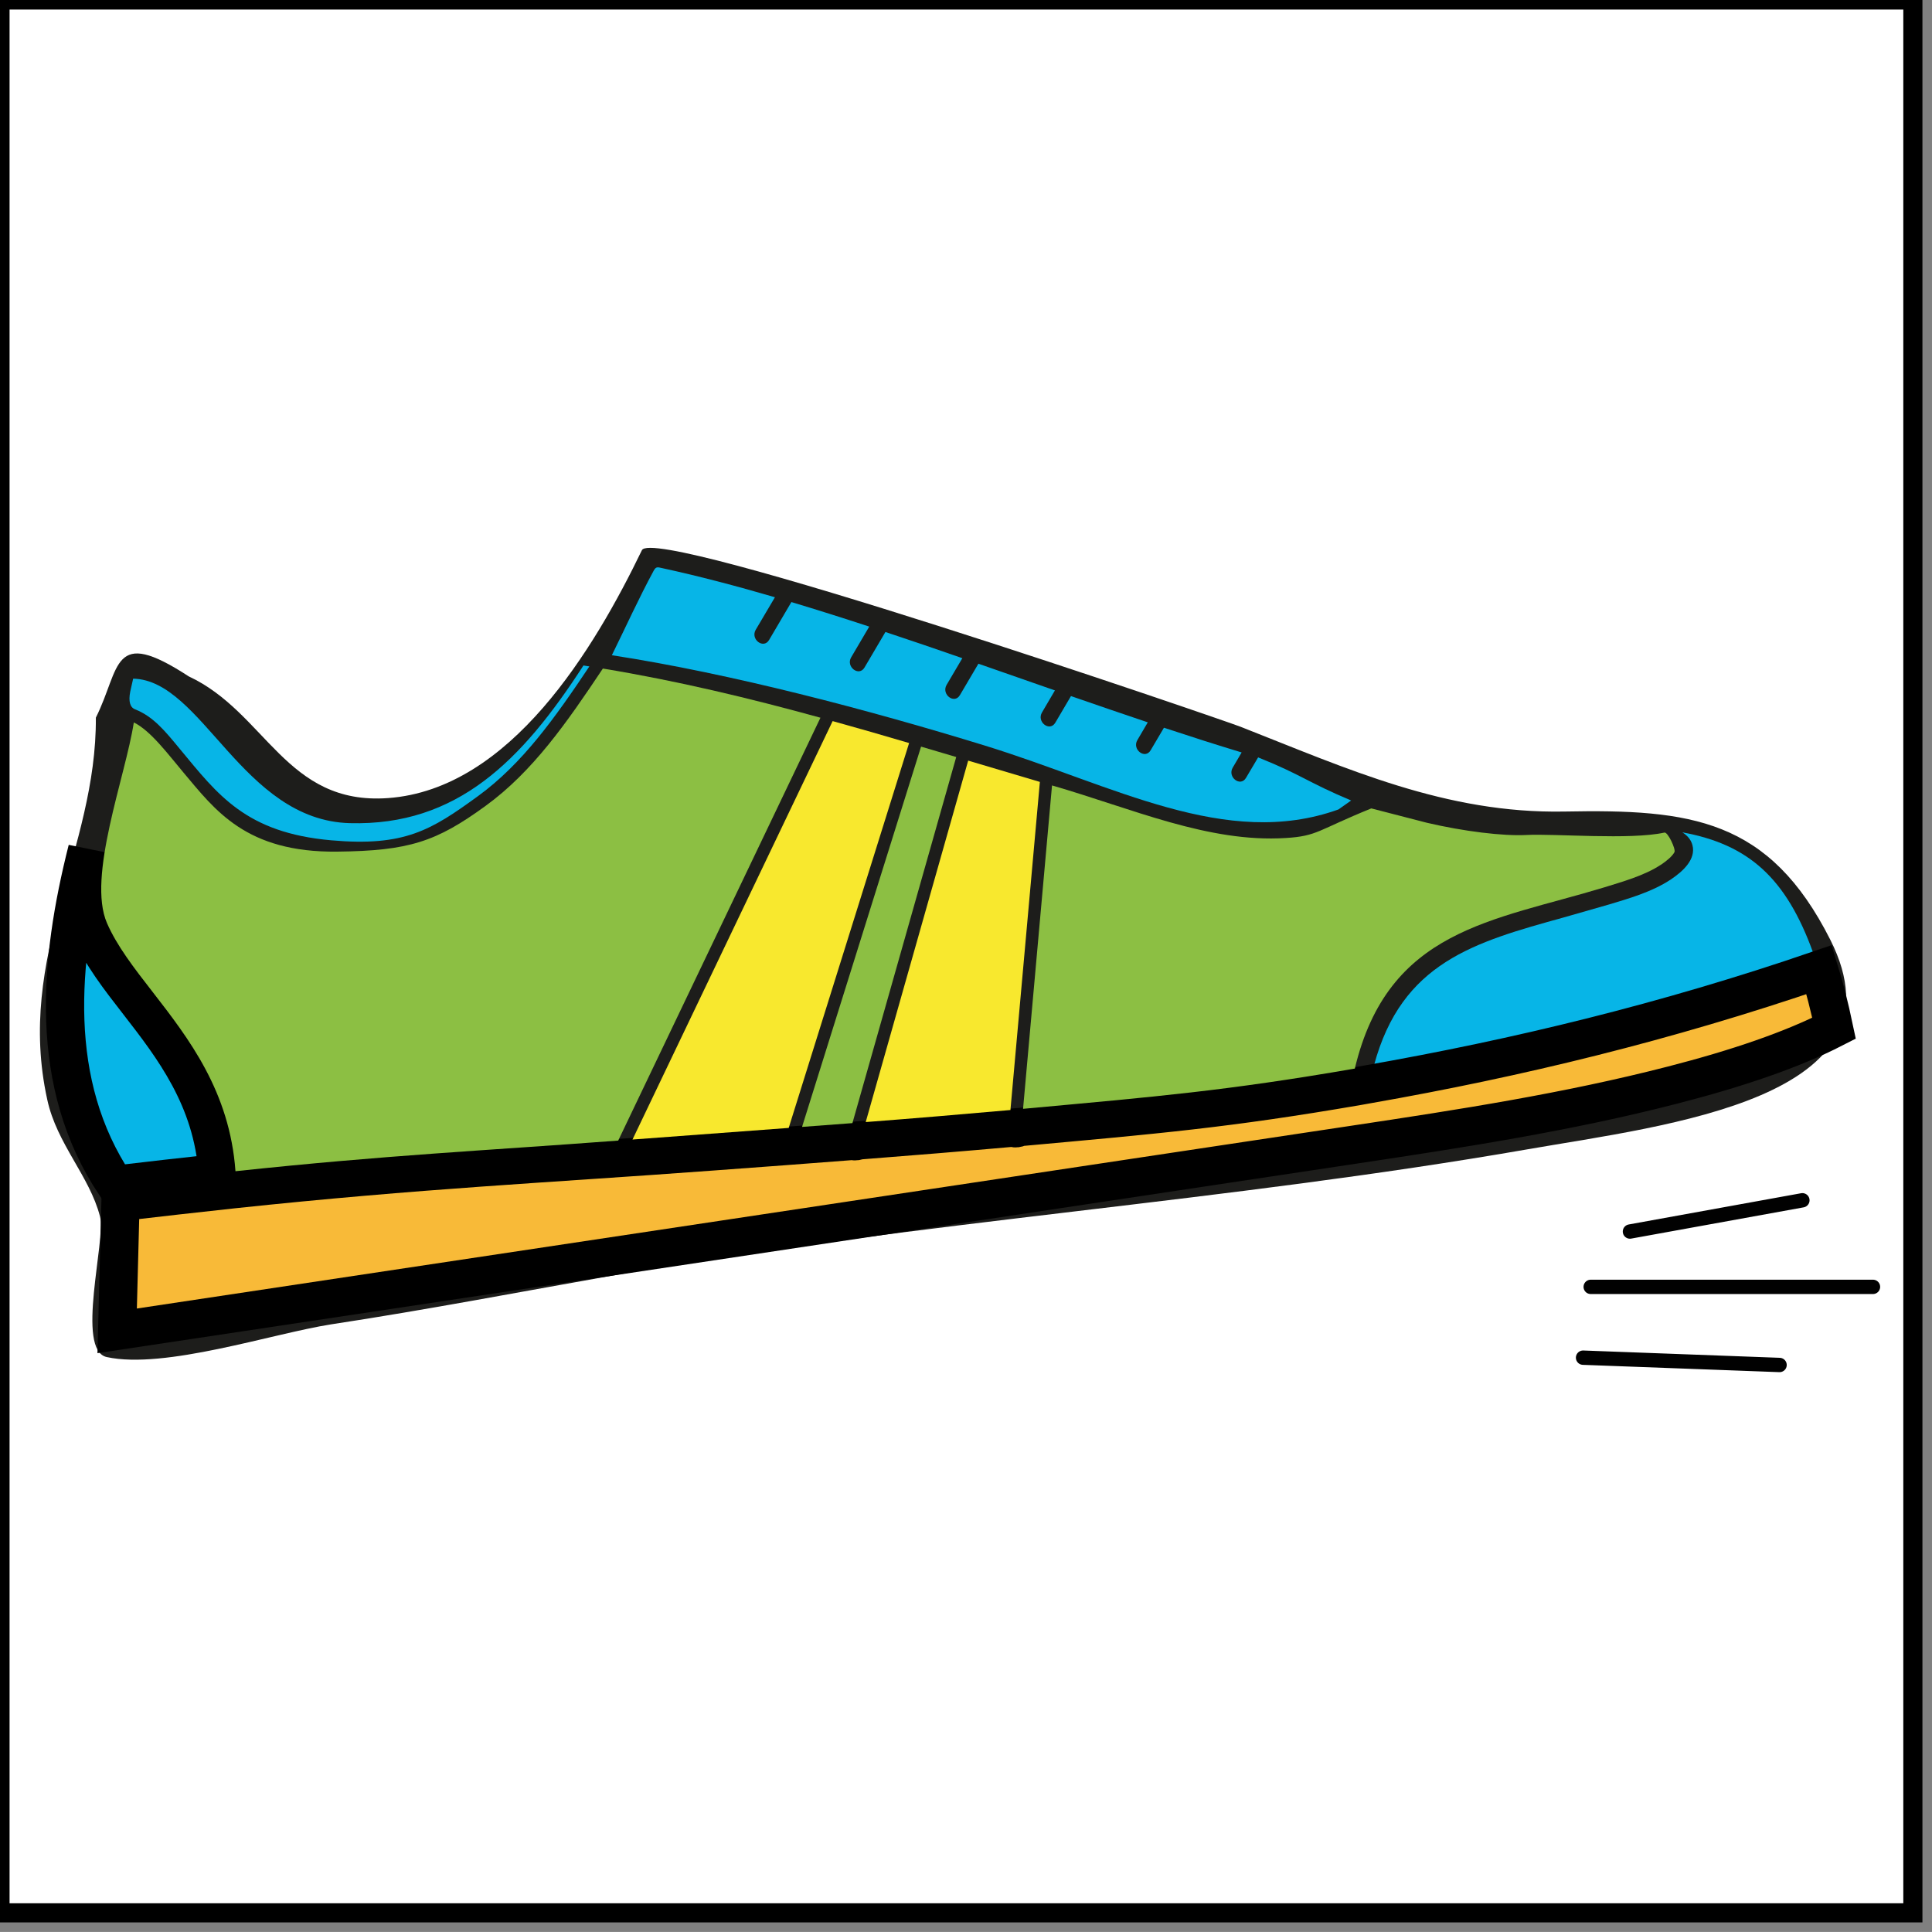 <?xml version="1.0" encoding="utf-8"?>
<!-- Generator: Adobe Illustrator 16.0.0, SVG Export Plug-In . SVG Version: 6.00 Build 0)  -->
<!DOCTYPE svg PUBLIC "-//W3C//DTD SVG 1.1//EN" "http://www.w3.org/Graphics/SVG/1.1/DTD/svg11.dtd">
<svg version="1.1" id="Layer_1" xmlns="http://www.w3.org/2000/svg" xmlns:xlink="http://www.w3.org/1999/xlink" x="0px" y="0px"
	 width="101.002px" height="101px" viewBox="0 0 101.002 101" enable-background="new 0 0 101.002 101" xml:space="preserve">
<rect x="0" y="0" width="101.002" height="101" fill="#808080" stroke="none"/>
<rect id="hidden" fill="#FFFFFF" stroke="#000000" stroke-miterlimit="10" width="100.002" height="100"/>
<g>
	<path fill="#1D1D1B" d="M33.707,28.83c0,0,24.529,7.507,32.184,11.026c3.479,1.601,4.863,2.719,8.77,3.457
		c1.41,0.263,5.189,0.856,7.052,0.784c6.291-0.224,9.036-1.1,11.526,2.758c2.488,3.856,2.806,6.756,2.806,6.756
		s-8.101,4.287-24.584,6.132c-15.382,1.721-42.132,7.075-49.298,8.153c-6.748,1.016-16.346,2.093-16.346,2.093
		s1.613-5.917,0.07-7.833C2.699,58.2,2.656,48.707,5.041,42.869c2.385-5.839,0.721-5.625,1.762-7.142
		c0.408-0.59,1.801,0.493,2.838,1.104c1.488,0.879,2.822,3.036,4.809,4.488c3.715,2.715,9.547,1.756,12.945-2.308
		C32.078,33.415,33.707,28.83,33.707,28.83z"/>
	<path fill="#1D1D1B" d="M32.097,33.054c-3.114,6.079-8.662,13.366-16.588,10.261c-3.203-1.254-5.022-5.718-8.451-6.375
		c0.302-0.16,0.629-0.036,0.871-0.381c0,0.007-0.146,0.177,0.022-0.038C7.587,42.078,4.812,47.01,4.807,52.744
		C4.795,59.652,8.809,63.131,6.76,70.243c-0.352-0.407-0.703-0.815-1.055-1.222c17.932-1.459,35.213-5.289,52.848-8.652
		c12.064-2.301,25.598-2.466,36.668-8.295c-0.305,0.576-0.609,1.15-0.916,1.727c-0.623-2.985-2.348-7.831-5.979-8.166
		c-9.207-0.813-15.222-1.003-23.814-4.949c-6.186-2.84-12.676-5.04-19.064-7.381c-2.795-1.023-5.588-2.047-8.384-3.07
		C33.045,28.76,34.094,29.167,32.097,33.054C31.408,34.4,32.763,31.759,32.097,33.054z M33.556,28.767
		c0.597-1.369,30.377,8.865,31.304,9.229c5.562,2.183,10.715,4.55,16.938,4.43c6.592-0.127,10.693,0.375,13.889,6.706
		c4.195,8.312-8.607,9.695-15.812,10.949c-15.717,2.735-31.713,3.763-47.452,6.532c-5.039,0.887-10.058,1.854-15.117,2.623
		c-3.078,0.484-8.699,2.365-11.722,1.71c-1.649-0.354-0.036-6.146-0.354-7.343c-0.547-2.125-2.262-3.799-2.76-6.119
		c-1.654-7.531,2.586-13.065,2.541-19.966c1.308-2.613,0.801-4.801,4.854-2.159c4.045,1.884,5.076,6.746,10.414,6.364
		C26.691,41.264,31.078,33.891,33.556,28.767z"/>
	<path fill="#07B5E7" d="M69.97,42.318c-5.883,2.109-11.752-1.267-18.502-3.346c-6-1.847-13.242-3.758-19.481-4.718
		c0.725-1.469,1.407-2.979,2.188-4.421c0.121-0.225,0.213-0.183,0.435-0.134c1.926,0.418,3.897,0.938,5.903,1.524l-1.004,1.699
		c-0.291,0.497,0.405,1.03,0.698,0.535l1.166-1.982c1.347,0.405,2.703,0.834,4.07,1.283l-0.945,1.606
		c-0.291,0.492,0.406,1.029,0.697,0.533l1.094-1.857c1.334,0.442,2.678,0.901,4.021,1.369l-0.822,1.395
		c-0.291,0.496,0.404,1.031,0.695,0.536l0.967-1.642l4,1.396l-0.676,1.152c-0.293,0.495,0.404,1.031,0.697,0.534l0.818-1.39
		c1.344,0.466,2.684,0.926,4.016,1.373l-0.543,0.925c-0.295,0.495,0.402,1.029,0.693,0.534l0.694-1.177
		c1.365,0.451,2.722,0.886,4.063,1.292l-0.467,0.794c-0.291,0.495,0.404,1.031,0.695,0.534l0.633-1.069
		c2.279,0.912,2.582,1.297,4.863,2.253L69.97,42.318z"/>
	<path fill="#07B5E7" d="M88.478,44.182c-0.069-0.261-0.237-0.485-0.53-0.669c3.473,0.631,5.436,2.398,6.844,6.306
		c-7.777,2.669-15.346,4.515-22.961,5.871c1.451-5.38,5.244-6.435,9.926-7.73l2.396-0.686v-0.001
		c0.905-0.273,2.207-0.636,3.196-1.297l0,0C87.984,45.553,88.672,44.921,88.478,44.182L88.478,44.182z"/>
	<path fill="#07B5E7" stroke="#000000" stroke-width="2" stroke-miterlimit="10" d="M4.562,44.413
		c-0.25,1.61-0.293,3.132,0.177,4.211c0.562,1.296,1.494,2.5,2.496,3.788c1.815,2.34,3.87,4.993,4.147,8.916
		c-1.757,0.188-3.539,0.393-5.353,0.607C2.488,56.635,3.086,50.251,4.562,44.413L4.562,44.413z"/>
	<path fill="#F8BA38" stroke="#000000" stroke-width="2" stroke-miterlimit="10" d="M44.594,59.643
		c0.113,0.047,0.203,0.01,0.305-0.025c2.723-0.211,5.402-0.43,8.049-0.667c0.037,0.021,0.078,0.03,0.119,0.034
		c0.084,0.006,0.164-0.021,0.227-0.063c7.156-0.651,10.814-0.957,17.685-2.141l0.552-0.099c7.812-1.371,15.565-3.248,23.569-5.99
		c0.281,0.914,0.543,1.929,0.781,3.065c-2.193,1.125-5.07,2.103-8.451,2.972c-5.479,1.412-11.049,2.272-16.635,3.111L6.125,69.574
		L6.3,62.836c1.957-0.229,3.914-0.451,5.873-0.662c9.821-1.045,16.362-1.334,24.94-1.97C39.648,60.02,42.137,59.833,44.594,59.643
		L44.594,59.643z"/>
	<path fill="#8CBF43" d="M54.998,41.061l-1.514,16.907c7.039-0.646,10.586-0.938,17.344-2.104c1.742-7.305,7.209-7.702,13.057-9.479
		l0,0c0.852-0.269,2.076-0.598,2.947-1.181l0.004,0.002c0.326-0.221,0.588-0.448,0.701-0.655c0.084-0.146-0.342-1.065-0.523-1.025
		c-1.787,0.395-5.738,0.047-7.217,0.126c-1.223,0.063-3.275-0.188-5.201-0.639l-2.906-0.751c-2.824,1.146-2.811,1.447-4.477,1.548
		C63.174,44.065,59.197,42.276,54.998,41.061L54.998,41.061z M48.152,39.032l-6.222,19.881c0.881-0.065,1.761-0.132,2.633-0.198
		l5.427-19.139C49.377,39.395,48.763,39.212,48.152,39.032L48.152,39.032z M31.517,34.951c-1.879,2.816-3.659,5.384-6.135,7.182
		c-2.574,1.873-4,2.348-7.761,2.389c-4.762,0.052-6.375-2.169-8.032-4.138c-0.765-0.905-1.703-2.182-2.593-2.616
		c-0.438,2.837-2.457,8.07-1.403,10.491c0.517,1.19,1.414,2.347,2.379,3.589c1.894,2.441,4.035,5.207,4.338,9.381
		c7.981-0.849,12.91-1.066,20.009-1.601l10.573-22.107C39.174,36.498,35.435,35.598,31.517,34.951L31.517,34.951z"/>
	<path fill="#F8E82E" d="M50.615,39.764L45.258,58.66c2.559-0.196,5.074-0.409,7.566-0.63l1.539-17.153L50.615,39.764L50.615,39.764
		z M43.529,37.698L33.066,59.573l8.166-0.607l6.295-20.121C46.193,38.451,44.861,38.066,43.529,37.698L43.529,37.698z"/>
	<path fill="#07B5E7" d="M7.063,37.083c-0.264-0.1-0.356-0.417-0.254-0.928l0.152-0.676c3.623,0.075,5.698,7.4,11.325,7.554
		c5.61,0.151,8.988-3.256,12.216-8.243c0.104,0.017,0.207,0.031,0.309,0.049c-1.782,2.669-3.5,5.089-5.812,6.773
		c-2.451,1.784-3.842,2.658-7.682,2.318c-4.472-0.394-5.931-2.386-7.896-4.753C8.603,38.181,8.002,37.456,7.063,37.083L7.063,37.083
		z"/>
	
		<line fill="none" stroke="#010101" stroke-width="0.75" stroke-linecap="round" stroke-linejoin="round" stroke-miterlimit="10" x1="82.76" y1="70.977" x2="93.033" y2="71.359"/>
	
		<line fill="none" stroke="#010101" stroke-width="0.75" stroke-linecap="round" stroke-linejoin="round" stroke-miterlimit="10" x1="83.16" y1="67.275" x2="97.916" y2="67.275"/>
	
		<line fill="none" stroke="#010101" stroke-width="0.75" stroke-linecap="round" stroke-linejoin="round" stroke-miterlimit="10" x1="85.211" y1="64.383" x2="94.226" y2="62.749"/>
</g>
</svg>

